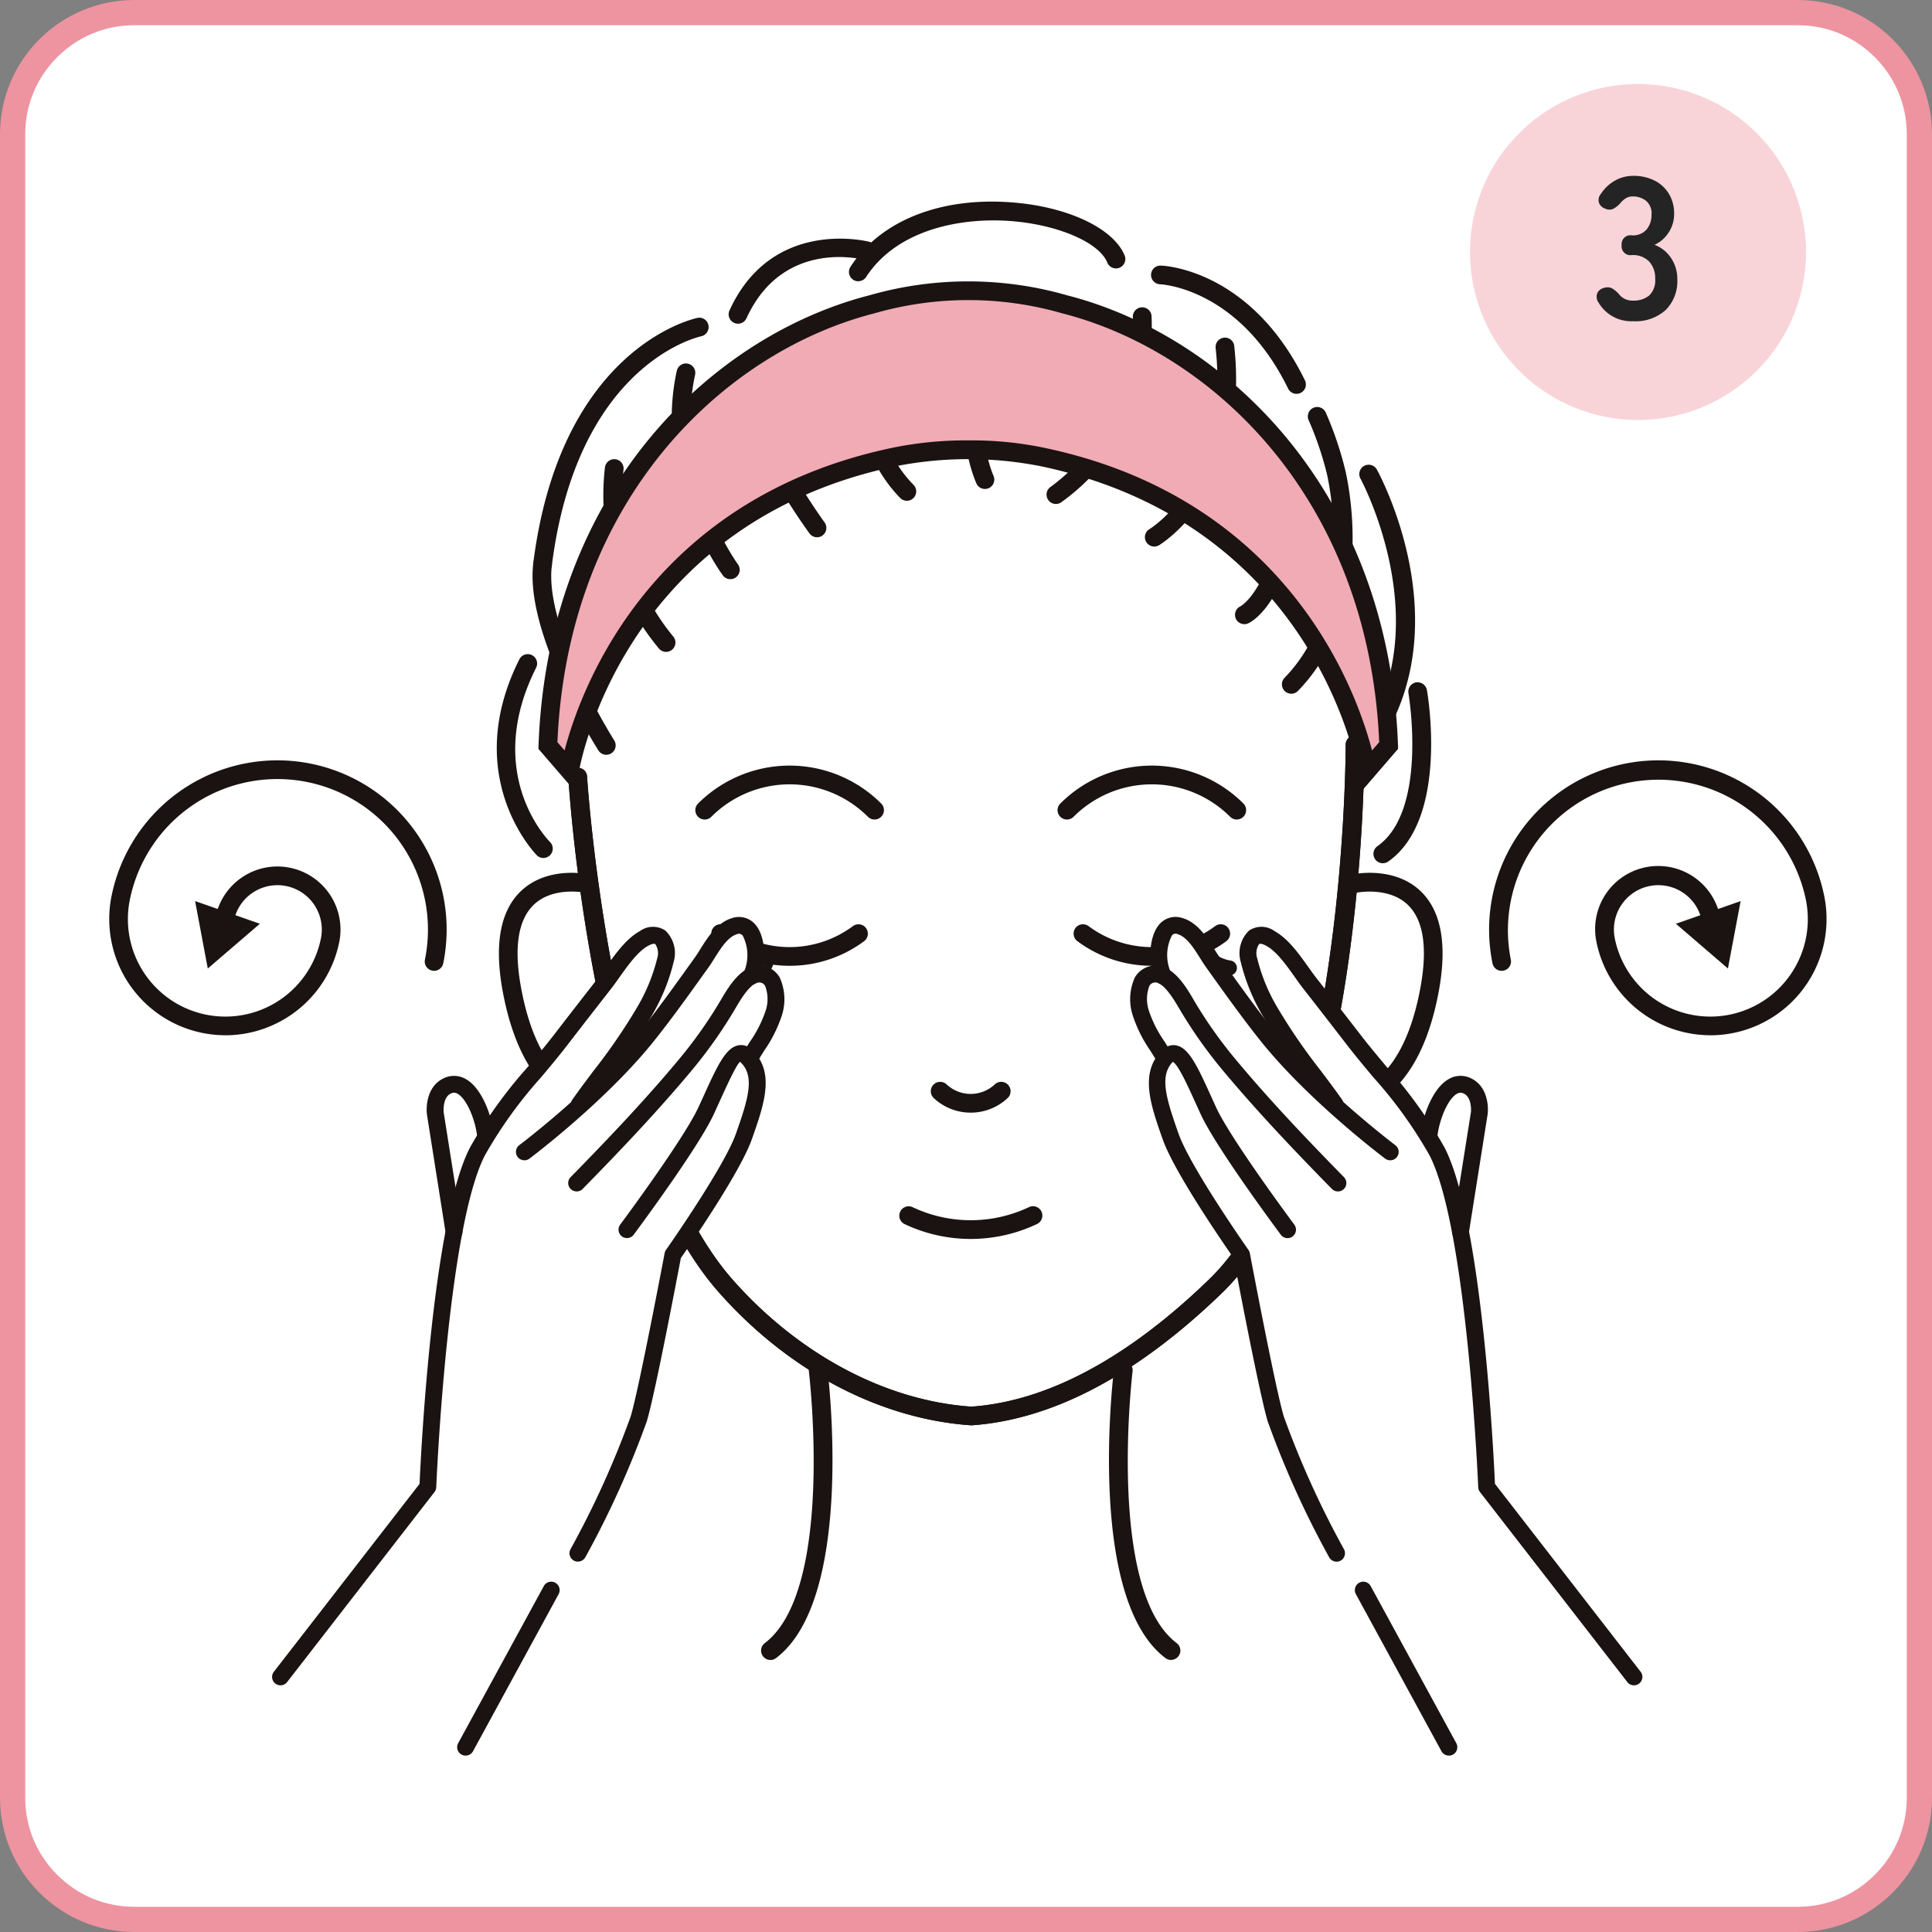 <svg xmlns="http://www.w3.org/2000/svg" width="230" height="230" viewBox="0 0 230 230">
  <rect x="0" y="0" width="230" height="230" fill="#808080" stroke="none"/>
  <g id="グループ_4616" data-name="グループ 4616" transform="translate(2397 -468)">
    <g id="パス_8186" data-name="パス 8186" transform="translate(-2397 468)" fill="#fff">
      <path d="M 214 228.5 L 16 228.5 C 12.127 228.5 8.486 226.992 5.747 224.253 C 3.008 221.514 1.5 217.873 1.5 214 L 1.5 16 C 1.5 12.127 3.008 8.486 5.747 5.747 C 8.486 3.008 12.127 1.5 16 1.5 L 214 1.5 C 217.873 1.5 221.514 3.008 224.253 5.747 C 226.992 8.486 228.5 12.127 228.5 16 L 228.5 214 C 228.5 217.873 226.992 221.514 224.253 224.253 C 221.514 226.992 217.873 228.5 214 228.5 Z" stroke="none"/>
      <path d="M 16 3 C 12.528 3 9.263 4.352 6.808 6.808 C 4.352 9.263 3 12.528 3 16 L 3 214 C 3 217.472 4.352 220.737 6.808 223.192 C 9.263 225.648 12.528 227 16 227 L 214 227 C 217.472 227 220.737 225.648 223.192 223.192 C 225.648 220.737 227 217.472 227 214 L 227 16 C 227 12.528 225.648 9.263 223.192 6.808 C 220.737 4.352 217.472 3 214 3 L 16 3 M 16 0 L 214 0 C 222.837 0 230 7.163 230 16 L 230 214 C 230 222.837 222.837 230 214 230 L 16 230 C 7.163 230 0 222.837 0 214 L 0 16 C 0 7.163 7.163 0 16 0 Z" stroke="none" fill="#ed94a0"/>
    </g>
    <path id="パス_7710" data-name="パス 7710" d="M249.2,37.391l-6.194-5.326,7.708-2.7Z" transform="translate(-2440.496 545.907)" fill="#1a1311"/>
    <path id="パス_7677" data-name="パス 7677" d="M244.493,104.547c-10.912-.737-21.808-6.5-30.052-15.821C199.369,71.7,196.627,29.255,196.516,27.454a1.118,1.118,0,0,1,1.046-1.18,1.091,1.091,0,0,1,1.18,1.046c.026.431,2.8,43.476,17.367,59.93,7.861,8.882,18.2,14.375,28.384,15.073,8.981-.627,18.552-5.72,28.288-15.135,16.3-15.762,16.272-63.186,16.272-63.662a1.115,1.115,0,0,1,1.109-1.12h0a1.115,1.115,0,0,1,1.115,1.109c.011,1.988.028,48.859-16.95,65.276-10.124,9.789-20.163,15.092-29.836,15.756" transform="translate(-2525.853 533.135)" fill="#1a1311"/>
    <path id="パス_7678" data-name="パス 7678" d="M207.13,57.15a10.814,10.814,0,0,1-5.694-1.605c-3.712-2.286-6.2-6.778-7.4-13.348-1-5.5-.275-9.472,2.161-11.817,3.193-3.074,8-2.047,8.2-2a1.116,1.116,0,0,1,.848,1.324,1.1,1.1,0,0,1-1.327.854c-.04-.011-3.868-.808-6.185,1.441-1.857,1.8-2.362,5.1-1.506,9.8,1.08,5.924,3.224,9.911,6.378,11.851a8.506,8.506,0,0,0,6.349,1.069,1.115,1.115,0,1,1,.63,2.138,9.4,9.4,0,0,1-2.453.295" transform="translate(-2531.206 543.728)" fill="#1a1311"/>
    <path id="パス_7679" data-name="パス 7679" d="M230.545,57.15a9.375,9.375,0,0,1-2.453-.295,1.115,1.115,0,0,1,.624-2.141,8.463,8.463,0,0,0,6.386-1.089c3.136-1.948,5.272-5.927,6.347-11.828.856-4.708.352-8.006-1.506-9.8-2.317-2.24-6.145-1.446-6.185-1.441a1.115,1.115,0,0,1-.479-2.178c.2-.043,5.011-1.069,8.2,2,2.436,2.345,3.162,6.321,2.161,11.817-1.2,6.574-3.692,11.063-7.4,13.348a10.805,10.805,0,0,1-5.692,1.605" transform="translate(-2469.341 543.728)" fill="#1a1311"/>
    <path id="パス_7680" data-name="パス 7680" d="M205.716,84.269a1.116,1.116,0,0,1-.672-2c8.343-6.3,5.286-32.088,5.255-32.349a1.112,1.112,0,0,1,.97-1.242,1.14,1.14,0,0,1,1.242.97c.136,1.114,3.233,27.335-6.123,34.4a1.1,1.1,0,0,1-.672.227" transform="translate(-2511.004 581.345)" fill="#1a1311"/>
    <path id="パス_7681" data-name="パス 7681" d="M226.6,84.269a1.1,1.1,0,0,1-.672-.227c-9.355-7.064-6.259-33.284-6.123-34.4a1.13,1.13,0,0,1,1.242-.97,1.114,1.114,0,0,1,.97,1.242c-.031.258-3.083,26.053,5.255,32.349a1.116,1.116,0,0,1-.672,2" transform="translate(-2484.187 581.345)" fill="#1a1311"/>
    <path id="パス_7682" data-name="パス 7682" d="M244.493,104.547c-10.912-.737-21.808-6.5-30.052-15.821C199.369,71.7,196.627,29.255,196.516,27.454a1.118,1.118,0,0,1,1.046-1.18,1.091,1.091,0,0,1,1.18,1.046c.026.431,2.8,43.476,17.367,59.93,7.861,8.882,18.2,14.375,28.384,15.073,8.981-.627,18.552-5.72,28.288-15.135,16.3-15.762,16.272-63.186,16.272-63.662a1.115,1.115,0,0,1,1.109-1.12h0a1.115,1.115,0,0,1,1.115,1.109c.011,1.988.028,48.859-16.95,65.276-10.124,9.789-20.163,15.092-29.836,15.756" transform="translate(-2525.853 533.135)" fill="#1a1311"/>
    <path id="パス_7683" data-name="パス 7683" d="M223.18,30.095a1.12,1.12,0,0,1-.788-.326,13.179,13.179,0,0,0-18.643,0,1.115,1.115,0,0,1-1.577-1.577,15.411,15.411,0,0,1,21.8,0,1.114,1.114,0,0,1-.788,1.9" transform="translate(-2516.067 535.468)" fill="#1a1311"/>
    <path id="パス_7684" data-name="パス 7684" d="M211.842,35.283a14.789,14.789,0,0,1-8.882-2.944,1.115,1.115,0,1,1,1.339-1.784,12.617,12.617,0,0,0,15.084,0,1.117,1.117,0,0,1,1.344,1.784,14.8,14.8,0,0,1-8.885,2.944" transform="translate(-2514.839 547.692)" fill="#1a1311"/>
    <path id="パス_7685" data-name="パス 7685" d="M203.124,35.156a.892.892,0,0,1-.187-1.764,4.112,4.112,0,0,0,2.893-1.863.891.891,0,0,1,1.611.763,5.823,5.823,0,0,1-4.129,2.844.858.858,0,0,1-.187.02" transform="translate(-2515.357 548.964)" fill="#1a1311"/>
    <path id="パス_7686" data-name="パス 7686" d="M204.843,36.183a.892.892,0,0,1-.508-1.625,4.843,4.843,0,0,0,1.426-2.527.891.891,0,0,1,1.738.394,6.524,6.524,0,0,1-2.15,3.6.887.887,0,0,1-.508.159" transform="translate(-2512.198 549.531)" fill="#1a1311"/>
    <path id="パス_7687" data-name="パス 7687" d="M227.049,35.283a14.8,14.8,0,0,1-8.885-2.944,1.116,1.116,0,0,1,1.341-1.784,12.617,12.617,0,0,0,15.084,0,1.116,1.116,0,0,1,1.341,1.784,14.8,14.8,0,0,1-8.882,2.944" transform="translate(-2486.921 547.692)" fill="#1a1311"/>
    <path id="パス_7688" data-name="パス 7688" d="M227.115,35.16a.859.859,0,0,1-.187-.02A5.824,5.824,0,0,1,222.8,32.3a.891.891,0,0,1,1.611-.76A4.143,4.143,0,0,0,227.3,33.4a.892.892,0,0,1-.187,1.764" transform="translate(-2477.753 548.96)" fill="#1a1311"/>
    <path id="パス_7689" data-name="パス 7689" d="M224.281,36.183a.887.887,0,0,1-.508-.159,6.524,6.524,0,0,1-2.15-3.6.891.891,0,0,1,1.738-.394,4.842,4.842,0,0,0,1.426,2.527.892.892,0,0,1-.508,1.625" transform="translate(-2479.797 549.531)" fill="#1a1311"/>
    <path id="パス_7690" data-name="パス 7690" d="M238.386,30.095a1.119,1.119,0,0,1-.788-.326,13.179,13.179,0,0,0-18.643,0,1.115,1.115,0,0,1-1.577-1.577,15.411,15.411,0,0,1,21.8,0,1.116,1.116,0,0,1-.788,1.9" transform="translate(-2488.151 535.468)" fill="#1a1311"/>
    <path id="パス_7691" data-name="パス 7691" d="M216.477,40.617a6.406,6.406,0,0,1-4.4-1.736,1.116,1.116,0,0,1,1.529-1.628,4.193,4.193,0,0,0,5.737,0,1.116,1.116,0,0,1,1.529,1.628,6.408,6.408,0,0,1-4.4,1.736" transform="translate(-2497.916 559.841)" fill="#1a1311"/>
    <path id="パス_7692" data-name="パス 7692" d="M218.91,46.062a18.414,18.414,0,0,1-7.861-1.764A1.114,1.114,0,1,1,212,42.282a16.19,16.19,0,0,0,13.828,0,1.114,1.114,0,1,1,.947,2.016,18.414,18.414,0,0,1-7.861,1.764" transform="translate(-2500.349 569.432)" fill="#1a1311"/>
    <path id="パス_7693" data-name="パス 7693" d="M197.74,123.623l7.68,3.054s15.694-26.1,18.493-32.085,6.245-25.148,6.245-25.148,8.383-11.238,9.012-15.716a35.546,35.546,0,0,0,.423-7.067l2.578-6.026-.193-3.735-1.588-2.8-1.3-3.633-2.413.233-4.2,5.465L221.74,49.136s6.871-12.946,7.58-15.172a1.834,1.834,0,0,0-1.531-2.538s-14.222,17-20.895,25.713-5.9,39.934-5.9,39.934l-16.023,20.662Z" transform="translate(-2547.052 547.935)" fill="#fff"/>
    <path id="パス_7694" data-name="パス 7694" d="M185.08,120.735a1,1,0,0,1-.791-1.616l17.344-22.369c.156-3.5,1.517-31.339,6-40.034a54.226,54.226,0,0,1,6.928-9.645c1.066-1.279,2.133-2.555,3.145-3.868q2.565-3.331,5.158-6.647c.309-.394.627-.842.961-1.313,1.134-1.6,2.419-3.406,4.041-4.3a2.642,2.642,0,0,1,3.034-.054,3.724,3.724,0,0,1,.981,3.732,23.273,23.273,0,0,1-2.643,6.454,71.014,71.014,0,0,1-5.246,7.654c-.854,1.132-1.7,2.263-2.524,3.417a1,1,0,1,1-1.633-1.16c.828-1.168,1.69-2.317,2.552-3.463a69.152,69.152,0,0,0,5.107-7.436,21.607,21.607,0,0,0,2.43-5.9,1.947,1.947,0,0,0-.227-1.69c-.13-.1-.471-.014-.862.207-1.222.672-2.365,2.283-3.377,3.7-.352.5-.689.973-1.012,1.39q-2.591,3.309-5.153,6.636c-1.024,1.333-2.11,2.632-3.2,3.931a52.5,52.5,0,0,0-6.681,9.279c-4.483,8.692-5.782,39.206-5.794,39.515a1,1,0,0,1-.21.573l-17.543,22.622a1,1,0,0,1-.791.388" transform="translate(-2548.685 547.899)" fill="#1a1311"/>
    <path id="パス_7695" data-name="パス 7695" d="M195.316,59a1,1,0,0,1-.6-1.8c.088-.068,8.919-6.738,14.429-13.612,2-2.493,3.9-5.141,5.731-7.7l.7-.973c.227-.315.451-.675.686-1.049.885-1.412,1.991-3.17,3.8-3.7a2.559,2.559,0,0,1,2.844.882c1.262,1.6,1.211,4.94.286,6.548a1,1,0,1,1-1.738-1,5.123,5.123,0,0,0-.125-4.31.559.559,0,0,0-.7-.2c-1.078.318-1.923,1.662-2.669,2.847-.255.411-.5.805-.754,1.151l-.7.973c-1.852,2.583-3.763,5.255-5.794,7.787-5.675,7.075-14.42,13.683-14.789,13.961a1.01,1.01,0,0,1-.6.2" transform="translate(-2529.893 547.128)" fill="#1a1311"/>
    <path id="パス_7696" data-name="パス 7696" d="M197.51,58.961a1,1,0,0,1-.715-1.7l1.112-1.134c3.664-3.766,7.938-8.252,11.882-13a53.359,53.359,0,0,0,4.8-6.8l.162-.278c.933-1.582,2.683-4.515,5.184-3.885a2.8,2.8,0,0,1,1.764,1.347,6.3,6.3,0,0,1,.258,4.464,16.22,16.22,0,0,1-2.107,4.217c-.21.337-.422.675-.627,1.015a1,1,0,0,1-1.721-1.032c.213-.352.431-.7.652-1.049a14.394,14.394,0,0,0,1.869-3.7,4.4,4.4,0,0,0-.062-2.915.794.794,0,0,0-.522-.406c-1.083-.258-2.388,1.994-2.961,2.958l-.167.286a55.308,55.308,0,0,1-4.971,7.056c-3.99,4.8-8.3,9.327-11.993,13.119l-1.117,1.14a.985.985,0,0,1-.715.3" transform="translate(-2525.867 550.875)" fill="#1a1311"/>
    <path id="パス_7697" data-name="パス 7697" d="M197.566,96.9a.978.978,0,0,1-.474-.119,1,1,0,0,1-.411-1.358,109.488,109.488,0,0,0,7.16-15.8c.984-3.23,4.013-19.281,4.044-19.443a.977.977,0,0,1,.165-.391c.071-.1,6.911-9.84,8.323-13.83,1.486-4.22,2.308-6.891.5-8.561-.423.267-1.648,2.975-2.464,4.767l-.686,1.5c-1.852,4-9.205,13.89-9.517,14.31a1,1,0,0,1-1.608-1.2c.077-.1,7.541-10.138,9.307-13.955l.681-1.486c1.616-3.57,2.6-5.6,4.058-5.9a1.791,1.791,0,0,1,1.588.482c2.878,2.654,1.495,6.565.037,10.7-1.409,3.99-7.467,12.733-8.451,14.14-.377,2-3.091,16.278-4.055,19.443a111.234,111.234,0,0,1-7.308,16.162,1,1,0,0,1-.885.53" transform="translate(-2525.764 557.01)" fill="#1a1311"/>
    <path id="パス_7698" data-name="パス 7698" d="M193.825,56.269a1.007,1.007,0,0,1-.993-.845L190.6,41.3c-.139-1.205.116-3.409,1.957-4.293a2.784,2.784,0,0,1,2.694.091c2,1.14,3.156,4.654,3.341,6.786a1.006,1.006,0,0,1-.916,1.086.983.983,0,0,1-1.083-.916c-.167-1.928-1.2-4.566-2.334-5.215a.8.8,0,0,0-.834-.023c-.992.476-.837,2.2-.837,2.215l2.232,14.08a1.008,1.008,0,0,1-.834,1.149,1.046,1.046,0,0,1-.159.011" transform="translate(-2536.773 559.378)" fill="#1a1311"/>
    <path id="パス_7699" data-name="パス 7699" d="M192.851,78.641a1,1,0,0,1-.882-1.483l10.192-18.7a1,1,0,1,1,1.761.961l-10.189,18.7a1,1,0,0,1-.882.522" transform="translate(-2534.421 598.36)" fill="#1a1311"/>
    <path id="パス_7700" data-name="パス 7700" d="M264.967,123.623l-7.679,3.054S241.6,100.579,238.8,94.592s-6.245-25.148-6.245-25.148-8.383-11.238-9.012-15.716a35.541,35.541,0,0,1-.423-7.067l-2.575-6.026.19-3.735,1.588-2.8,1.3-3.633,2.41.233,4.2,5.465L240.97,49.136s-6.874-12.946-7.583-15.172a1.834,1.834,0,0,1,1.531-2.538s14.222,17,20.9,25.713,5.9,39.934,5.9,39.934l16.02,20.662Z" transform="translate(-2481.743 547.935)" fill="#fff"/>
    <path id="パス_7701" data-name="パス 7701" d="M271.623,120.734a1,1,0,0,1-.791-.388l-17.54-22.622a1,1,0,0,1-.21-.573c-.011-.309-1.313-30.823-5.8-39.515a52.5,52.5,0,0,0-6.681-9.279c-1.086-1.3-2.172-2.6-3.2-3.93q-2.561-3.326-5.15-6.636c-.326-.417-.664-.89-1.015-1.39-1.012-1.421-2.155-3.032-3.378-3.7-.4-.221-.743-.306-.859-.207a1.928,1.928,0,0,0-.227,1.69,21.5,21.5,0,0,0,2.427,5.9,69.137,69.137,0,0,0,5.107,7.436c.862,1.146,1.724,2.294,2.552,3.463a1,1,0,1,1-1.633,1.16c-.82-1.154-1.67-2.286-2.524-3.417a71.006,71.006,0,0,1-5.246-7.654,23.271,23.271,0,0,1-2.643-6.454,3.728,3.728,0,0,1,.984-3.732,2.642,2.642,0,0,1,3.031.054c1.622.9,2.907,2.705,4.041,4.3.335.471.652.919.964,1.313Q236.432,39.873,239,43.2c1.012,1.313,2.079,2.589,3.145,3.868a54.226,54.226,0,0,1,6.928,9.645c4.483,8.695,5.847,36.531,6,40.034l17.341,22.369a1,1,0,0,1-.791,1.616" transform="translate(-2474.103 547.9)" fill="#1a1311"/>
    <path id="パス_7702" data-name="パス 7702" d="M249.5,59a1.01,1.01,0,0,1-.6-.2c-.369-.278-9.114-6.885-14.789-13.961-2.045-2.558-3.979-5.252-5.845-7.861l-.644-.9c-.252-.346-.5-.743-.76-1.157-.743-1.183-1.588-2.524-2.666-2.842a.54.54,0,0,0-.7.2,5.123,5.123,0,0,0-.128,4.31,1,1,0,1,1-1.738,1c-.924-1.611-.973-4.949.289-6.551a2.557,2.557,0,0,1,2.842-.879c1.809.53,2.912,2.286,3.8,3.7.238.377.465.74.692,1.058l.647.9c1.852,2.583,3.766,5.258,5.782,7.773,5.51,6.874,14.341,13.544,14.429,13.612a1,1,0,0,1-.6,1.8" transform="translate(-2481.003 547.128)" fill="#1a1311"/>
    <path id="パス_7703" data-name="パス 7703" d="M244.826,58.963a.985.985,0,0,1-.715-.3l-1.117-1.137c-3.689-3.794-8-8.318-11.993-13.121a55.315,55.315,0,0,1-4.971-7.056l-.164-.275c-.57-.97-1.914-3.23-2.961-2.969a.8.8,0,0,0-.528.406,4.419,4.419,0,0,0-.06,2.915,14.27,14.27,0,0,0,1.872,3.7c.218.349.437.7.649,1.049a1,1,0,0,1-1.721,1.032c-.2-.34-.414-.675-.627-1.012a16.113,16.113,0,0,1-2.1-4.223,6.257,6.257,0,0,1,.255-4.458,2.8,2.8,0,0,1,1.767-1.35c2.518-.641,4.257,2.311,5.19,3.9l.153.267a53.362,53.362,0,0,0,4.8,6.8c3.945,4.75,8.218,9.236,11.885,13l1.109,1.134a1,1,0,0,1-.715,1.7" transform="translate(-2482.553 550.873)" fill="#1a1311"/>
    <path id="パス_7704" data-name="パス 7704" d="M243.229,96.905a1,1,0,0,1-.888-.53,111.228,111.228,0,0,1-7.308-16.162c-.961-3.165-3.678-17.438-4.052-19.443-.984-1.407-7.041-10.15-8.451-14.14-1.458-4.14-2.844-8.048.04-10.7a1.757,1.757,0,0,1,1.585-.482c1.455.295,2.445,2.334,4.069,5.913l.666,1.469c1.767,3.817,9.234,13.853,9.307,13.955a1,1,0,0,1-1.608,1.2c-.312-.42-7.665-10.308-9.52-14.31l-.678-1.486c-.814-1.8-2.045-4.518-2.66-4.784-1.619,1.673-.8,4.342.689,8.561,1.412,3.99,8.252,13.731,8.32,13.83a.978.978,0,0,1,.164.391c.031.162,3.06,16.213,4.044,19.443a109.557,109.557,0,0,0,7.163,15.8,1.008,1.008,0,0,1-.414,1.358.968.968,0,0,1-.471.119" transform="translate(-2481.112 557.008)" fill="#1a1311"/>
    <path id="パス_7705" data-name="パス 7705" d="M237.051,56.269a1.048,1.048,0,0,1-.159-.011,1.008,1.008,0,0,1-.834-1.149L238.3,40.986s.145-1.7-.842-2.172a.814.814,0,0,0-.834.023c-1.134.649-2.167,3.287-2.334,5.215a1,1,0,1,1-2-.17c.184-2.133,1.341-5.646,3.341-6.786A2.783,2.783,0,0,1,238.322,37c1.84.885,2.1,3.088,1.965,4.254l-2.243,14.165a1.009,1.009,0,0,1-.993.845" transform="translate(-2460.185 559.378)" fill="#1a1311"/>
    <path id="パス_7706" data-name="パス 7706" d="M240.725,78.641a1,1,0,0,1-.882-.522l-10.189-18.7a1,1,0,1,1,1.761-.961l10.192,18.7a1,1,0,0,1-.882,1.483" transform="translate(-2465.24 598.36)" fill="#1a1311"/>
    <path id="パス_7707" data-name="パス 7707" d="M191.072,56.189a13.837,13.837,0,0,1-13.555-16.57A20.146,20.146,0,1,1,217.012,47.6a1.113,1.113,0,1,1-2.181-.442,17.922,17.922,0,0,0-35.136-7.092,11.6,11.6,0,0,0,22.749,4.594,5.286,5.286,0,0,0-10.362-2.1,1.1,1.1,0,0,1-1.31.873,1.116,1.116,0,0,1-.871-1.313A7.511,7.511,0,1,1,204.625,45.1a13.853,13.853,0,0,1-13.553,11.094" transform="translate(-2561.239 535.055)" fill="#1a1311"/>
    <path id="パス_7708" data-name="パス 7708" d="M182.358,37.391l6.2-5.326-7.711-2.7Z" transform="translate(-2554.622 545.907)" fill="#1a1311"/>
    <path id="パス_7709" data-name="パス 7709" d="M261.509,56.186a13.857,13.857,0,0,1-13.555-11.094,7.511,7.511,0,1,1,14.724-2.975,1.116,1.116,0,0,1-.871,1.313,1.1,1.1,0,0,1-1.31-.873,5.286,5.286,0,0,0-10.362,2.1,11.6,11.6,0,0,0,22.749-4.594,17.921,17.921,0,0,0-35.133,7.092,1.113,1.113,0,1,1-2.181.442,20.148,20.148,0,1,1,39.5-7.977,13.834,13.834,0,0,1-13.558,16.57" transform="translate(-2454.897 535.058)" fill="#1a1311"/>
    <path id="パス_7711" data-name="パス 7711" d="M199.06,43.266a1.106,1.106,0,0,1-.78-.32c-.094-.094-9.134-9.282-2.082-23.333a1.115,1.115,0,1,1,1.994,1c-6.307,12.563,1.327,20.421,1.656,20.75a1.114,1.114,0,0,1-.788,1.9" transform="translate(-2531.368 526.876)" fill="#1a1311"/>
    <path id="パス_7712" data-name="パス 7712" d="M196.156,35.354a1.189,1.189,0,0,1-.142-.009,1.111,1.111,0,0,1-.967-1.242c3.207-25.452,18.864-29.059,19.528-29.2a1.1,1.1,0,0,1,1.322.856,1.122,1.122,0,0,1-.854,1.327c-.6.13-14.786,3.511-17.784,27.3a1.118,1.118,0,0,1-1.1.973" transform="translate(-2528.563 500.946)" fill="#1a1311"/>
    <path id="パス_7713" data-name="パス 7713" d="M203.793,38.618a1.112,1.112,0,0,1-.941-.516c-.357-.567-8.8-13.955-7.75-22.29a1.113,1.113,0,1,1,2.209.275c-.947,7.543,7.339,20.688,7.424,20.818a1.117,1.117,0,0,1-.942,1.713" transform="translate(-2528.614 519.236)" fill="#1a1311"/>
    <path id="パス_7714" data-name="パス 7714" d="M205.468,33.756a1.11,1.11,0,0,1-.82-.36,28.473,28.473,0,0,1-6.457-21.606,1.113,1.113,0,1,1,2.209.278,26.606,26.606,0,0,0,5.887,19.82,1.115,1.115,0,0,1-.82,1.869" transform="translate(-2523.172 511.848)" fill="#1a1311"/>
    <path id="パス_7715" data-name="パス 7715" d="M207.834,32.472a1.107,1.107,0,0,1-.9-.457c-.343-.459-8.3-11.505-5.479-24.346a1.115,1.115,0,0,1,2.178.479c-2.609,11.868,5.019,22.446,5.093,22.551a1.111,1.111,0,0,1-.9,1.772" transform="translate(-2517.884 504.477)" fill="#1a1311"/>
    <path id="パス_7716" data-name="パス 7716" d="M204.356,11.679a1.073,1.073,0,0,1-.462-.1,1.116,1.116,0,0,1-.55-1.477c5.1-11.162,16.544-8.193,16.661-8.17a1.115,1.115,0,0,1-.584,2.152c-.394-.1-9.744-2.479-14.052,6.948a1.115,1.115,0,0,1-1.012.649" transform="translate(-2513.5 494.855)" fill="#1a1311"/>
    <path id="パス_7717" data-name="パス 7717" d="M212.971,25.569a1.116,1.116,0,0,1-.9-.454c-.258-.349-6.31-8.627-8.354-15.855a1.115,1.115,0,0,1,.771-1.375,1.1,1.1,0,0,1,1.373.769c1.934,6.837,7.943,15.058,8,15.141a1.111,1.111,0,0,1-.238,1.557,1.091,1.091,0,0,1-.658.218" transform="translate(-2512.701 506.391)" fill="#1a1311"/>
    <path id="パス_7718" data-name="パス 7718" d="M209.409,9.486a1.142,1.142,0,0,1-.607-.179,1.117,1.117,0,0,1-.329-1.543C212.131,2.122,219.57-.72,228.4.156c6.372.635,11.488,3.17,12.727,6.3a1.115,1.115,0,0,1-2.073.82c-.91-2.306-5.484-4.367-10.875-4.906-6.148-.61-14.074.8-17.838,6.6a1.114,1.114,0,0,1-.936.508" transform="translate(-2504.227 492)" fill="#1a1311"/>
    <path id="パス_7719" data-name="パス 7719" d="M214.64,25.952a1.1,1.1,0,0,1-.794-.335c-4.515-4.586-6.3-12.05-4.651-19.479a1.115,1.115,0,1,1,2.178.482c-1.163,5.252-.706,12.588,4.061,17.438a1.115,1.115,0,0,1-.794,1.894" transform="translate(-2503.678 501.664)" fill="#1a1311"/>
    <path id="パス_7720" data-name="パス 7720" d="M215.624,25.179a1.109,1.109,0,0,1-1.015-.658c-.2-.434-4.665-10.717,2.884-19.23a1.115,1.115,0,1,1,1.668,1.48c-6.6,7.447-2.561,16.746-2.521,16.836a1.113,1.113,0,0,1-1.015,1.571" transform="translate(-2495.37 501.031)" fill="#1a1311"/>
    <path id="パス_7721" data-name="パス 7721" d="M217.7,27.848a1.1,1.1,0,0,1-.9-.459,1.115,1.115,0,0,1,.244-1.557,24.046,24.046,0,0,0,9.818-20.177,1.116,1.116,0,0,1,2.223-.207,25.868,25.868,0,0,1-10.731,22.188,1.107,1.107,0,0,1-.655.213" transform="translate(-2488.997 500.148)" fill="#1a1311"/>
    <path id="パス_7722" data-name="パス 7722" d="M238.283,17.954a1.112,1.112,0,0,1-1-.624C231.42,5.343,222.155,4.915,222.059,4.912a1.113,1.113,0,0,1,.037-2.226h.037c.431.014,10.705.485,17.151,13.663a1.114,1.114,0,0,1-1,1.605" transform="translate(-2480.935 496.932)" fill="#1a1311"/>
    <path id="パス_7723" data-name="パス 7723" d="M225.614,30.542a1.115,1.115,0,0,1-.454-2.133s2.192-1.174,3.848-6.667c1.7-5.635-.187-9.3-.207-9.338a1.115,1.115,0,0,1,1.962-1.058c.1.181,2.354,4.461.377,11.04-1.957,6.508-4.758,7.921-5.073,8.059a1.115,1.115,0,0,1-.454.1" transform="translate(-2474.475 511.764)" fill="#1a1311"/>
    <path id="パス_7724" data-name="パス 7724" d="M227.584,42.755a1.116,1.116,0,0,1-.8-1.892c8.783-9.052,5.051-24.249,5.011-24.4a38.76,38.76,0,0,0-2.138-6.259,1.116,1.116,0,0,1,2.028-.933,41.349,41.349,0,0,1,2.266,6.619c.179.692,4.1,16.573-5.567,26.527a1.1,1.1,0,0,1-.8.34" transform="translate(-2470.861 507.831)" fill="#1a1311"/>
    <path id="パス_7725" data-name="パス 7725" d="M231.508,44.347a1.115,1.115,0,0,1-.944-1.7c8.258-13.238-.618-29.785-.709-29.949a1.114,1.114,0,0,1,1.954-1.072c.4.72,9.6,17.843.644,32.2a1.105,1.105,0,0,1-.944.525" transform="translate(-2464.896 512.277)" fill="#1a1311"/>
    <path id="パス_7726" data-name="パス 7726" d="M231.425,41.722a1.115,1.115,0,0,1-.644-2.025c6.052-4.262,3.718-18.076,3.7-18.215a1.115,1.115,0,0,1,.908-1.29,1.137,1.137,0,0,1,1.287.907c.111.624,2.6,15.345-4.6,20.418a1.117,1.117,0,0,1-.644.2" transform="translate(-2463.806 529.044)" fill="#1a1311"/>
    <path id="パス_7727" data-name="パス 7727" d="M221.833,30.581a1.116,1.116,0,0,1-.584-2.067c.394-.238,9.571-6.08,7.889-21.567a1.114,1.114,0,1,1,2.215-.241c1.843,16.958-8.5,23.447-8.944,23.713a1.12,1.12,0,0,1-.576.162" transform="translate(-2481.418 502.483)" fill="#1a1311"/>
    <path id="パス_7728" data-name="パス 7728" d="M257.179,5.357a41.561,41.561,0,0,0-22.956,0c-16.9,4.322-37.43,21.666-38.568,52.52l2.583,2.992s4.594-30.2,38.647-37.34a45.8,45.8,0,0,1,17.63,0c34.053,7.144,38.647,37.34,38.647,37.34l2.586-2.992c-1.14-30.854-21.672-48.2-38.57-52.52" transform="translate(-2527.43 498.868)" fill="#f1abb5"/>
    <path id="パス_7729" data-name="パス 7729" d="M293.162,64.149l-.369-2.388c-.042-.295-4.912-29.527-37.776-36.415a44.622,44.622,0,0,0-17.171,0c-32.862,6.888-37.728,36.12-37.774,36.415l-.369,2.388L195.257,59l.017-.437c1.117-30.321,20.6-48.748,39.4-53.558a42.613,42.613,0,0,1,23.509,0c18.807,4.81,38.287,23.237,39.407,53.558l.014.437ZM246.853,22.28a41.971,41.971,0,0,1,8.624.882c28.946,6.072,37.127,28.781,39.021,36.03l.854-.987c-1.248-28.912-19.8-46.463-37.717-51.045a40.439,40.439,0,0,0-22.4,0c-17.914,4.583-36.469,22.134-37.714,51.045l.851.987c1.894-7.248,10.076-29.958,39.019-36.03a43.472,43.472,0,0,1,9.055-.882h.411" transform="translate(-2528.161 498.147)" fill="#1a1311"/>
    <path id="パス_8187" data-name="パス 8187" d="M20,0A20,20,0,1,1,0,20,20,20,0,0,1,20,0Z" transform="translate(-2222 478)" fill="#ed94a0" opacity="0.4"/>
    <path id="パス_8188" data-name="パス 8188" d="M-.576.24a4.524,4.524,0,0,1-4.1-2.184,1.213,1.213,0,0,1-.192-1.1A1.09,1.09,0,0,1-4.128-3.7a1.3,1.3,0,0,1,.984,0,3.2,3.2,0,0,1,.84.672,2.041,2.041,0,0,0,.684.588,2.058,2.058,0,0,0,1,.228,2.942,2.942,0,0,0,1.944-.6,2.492,2.492,0,0,0,.72-2.016,2.862,2.862,0,0,0-.72-2.04A2.692,2.692,0,0,0-.744-7.632a1.05,1.05,0,0,1-1.2-1.176,1.05,1.05,0,0,1,1.2-1.176,2.155,2.155,0,0,0,1.776-.708,2.668,2.668,0,0,0,.576-1.74,1.944,1.944,0,0,0-.684-1.692,2.586,2.586,0,0,0-1.548-.492,1.537,1.537,0,0,0-.852.24,2.58,2.58,0,0,0-.636.576,3.106,3.106,0,0,1-.852.672,1.163,1.163,0,0,1-.972-.048,1.151,1.151,0,0,1-.72-.708,1.137,1.137,0,0,1,.264-1.068A4.791,4.791,0,0,1-2.7-16.524a4.39,4.39,0,0,1,2.124-.54A5.5,5.5,0,0,1,1.98-16.5a4.2,4.2,0,0,1,1.7,1.572A4.489,4.489,0,0,1,4.3-12.552a3.972,3.972,0,0,1-.66,2.244A3.924,3.924,0,0,1,1.968-8.856,4.092,4.092,0,0,1,3.924-7.3,4.434,4.434,0,0,1,4.68-4.728,4.826,4.826,0,0,1,3.3-1.1,5.323,5.323,0,0,1-.576.24Z" transform="translate(-2202 506)" fill="#242424"/>
  </g>
</svg>
